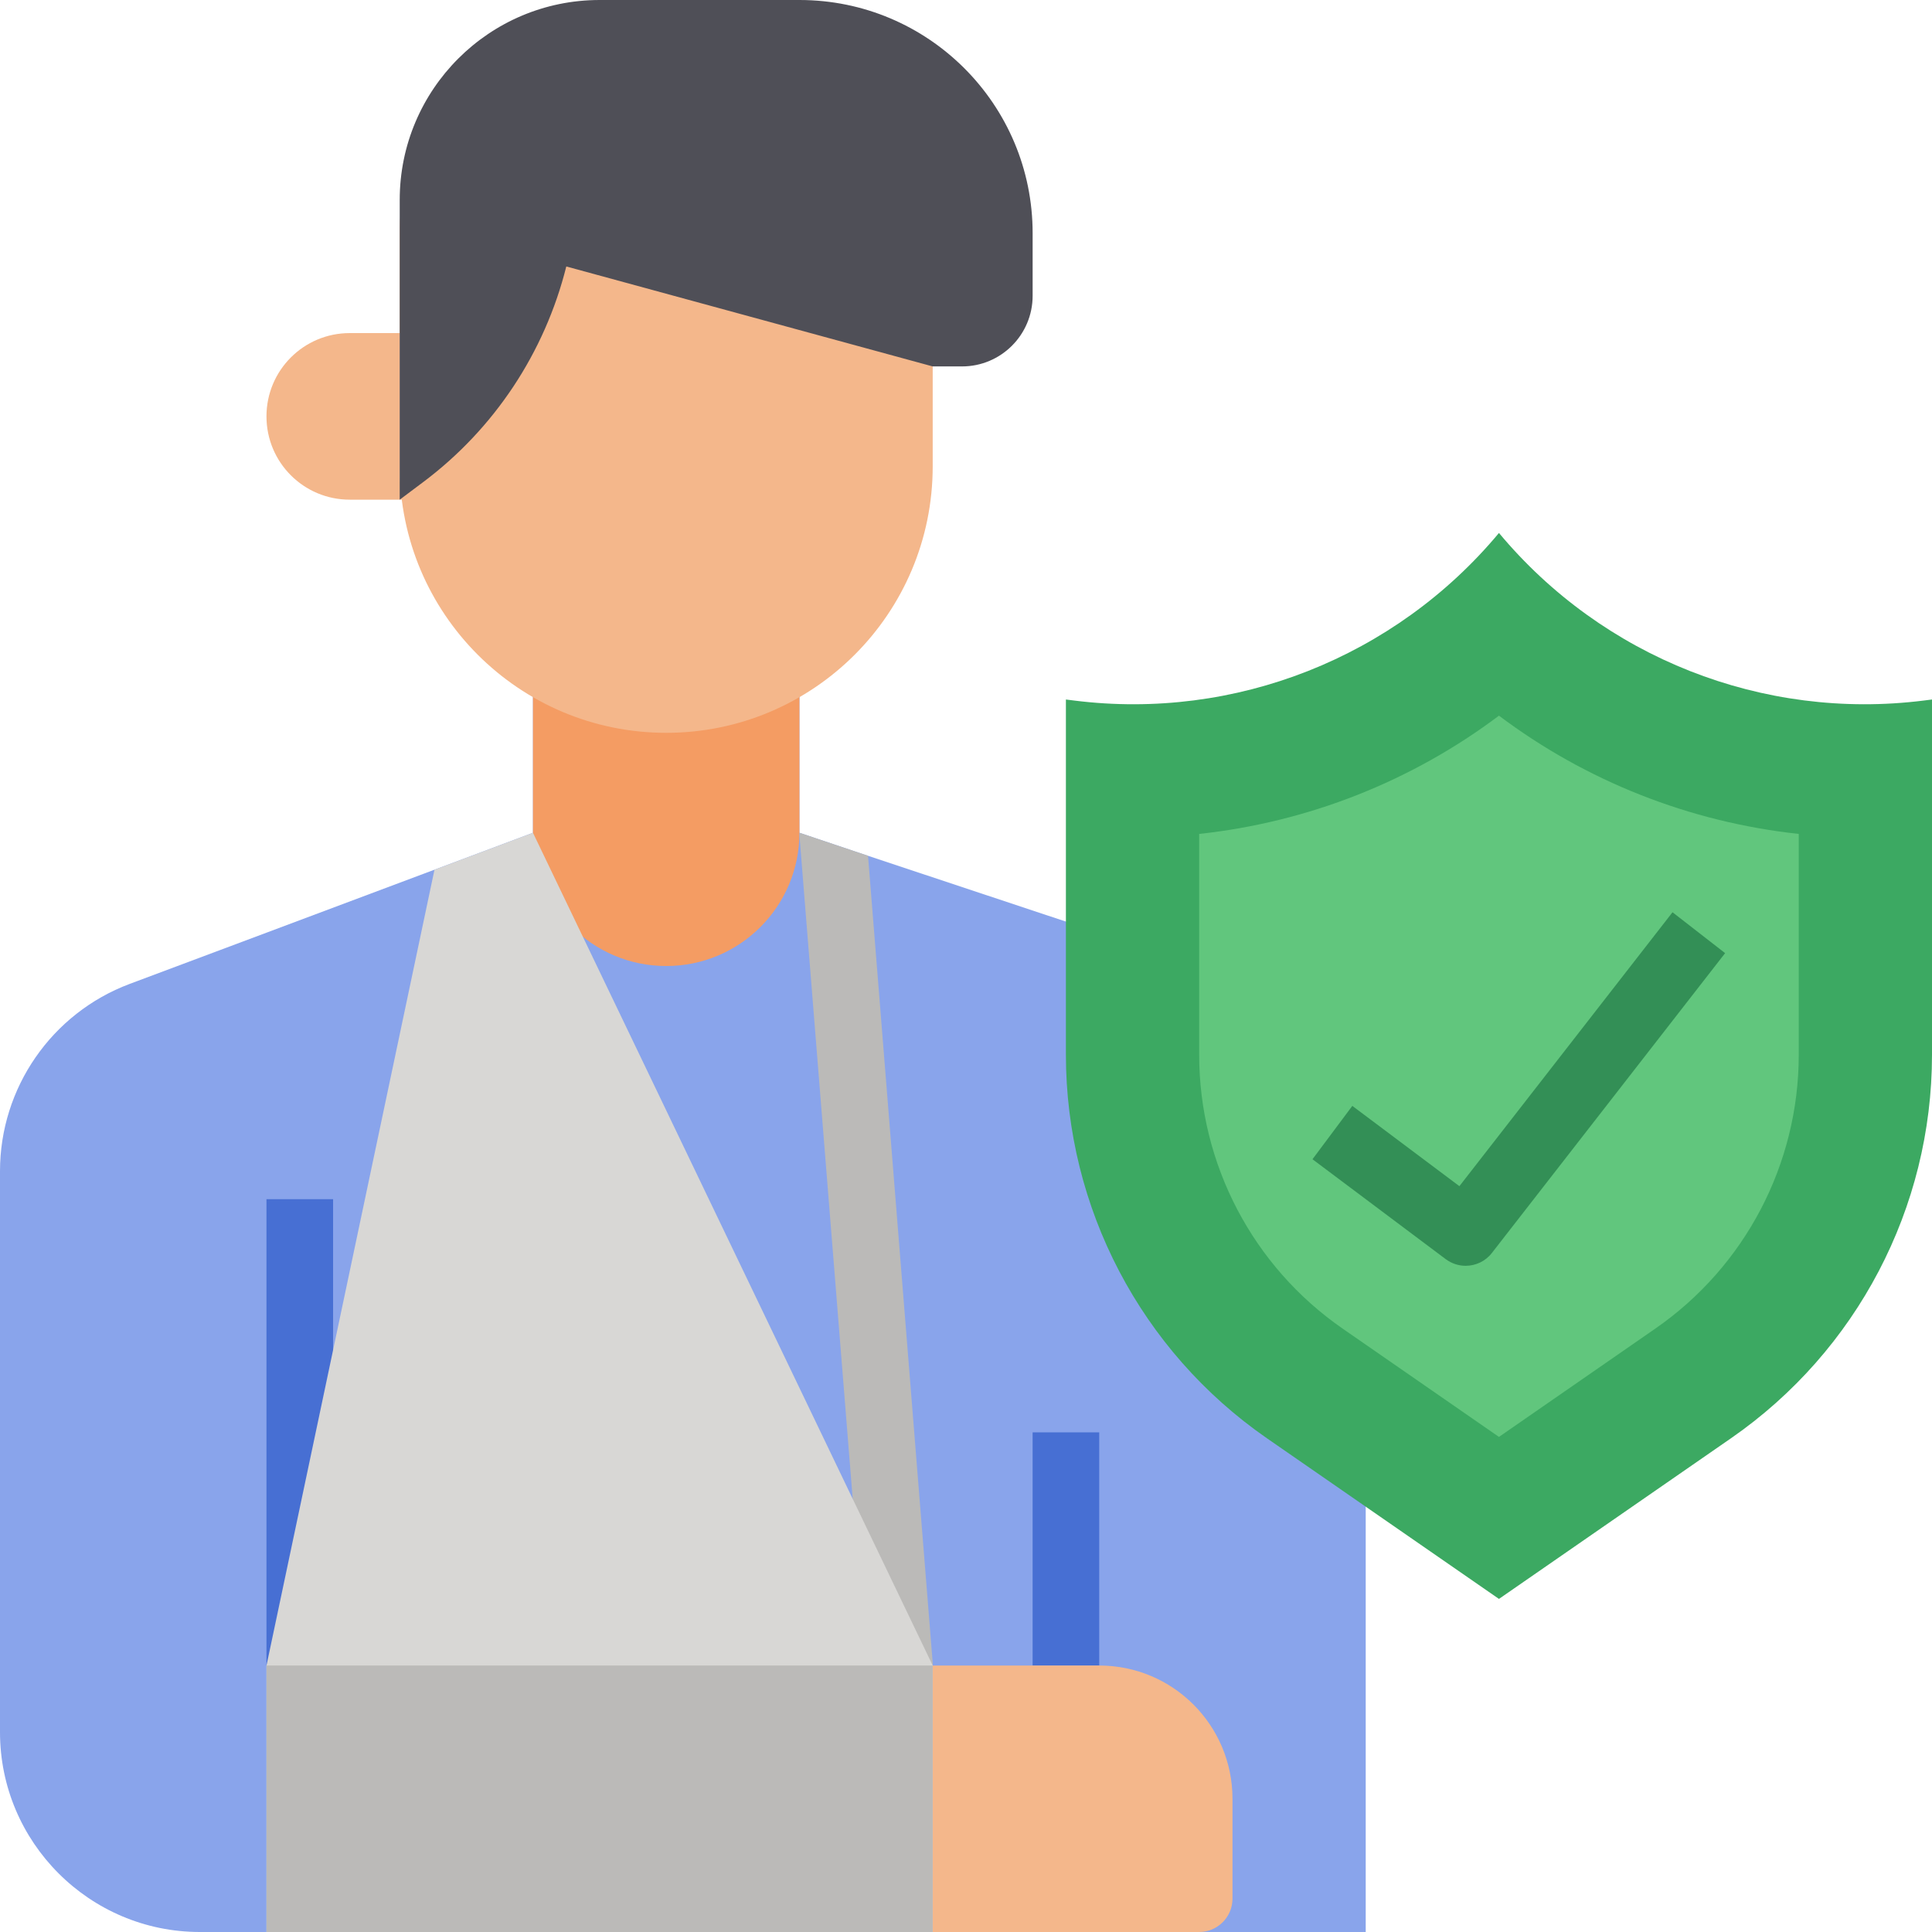 <svg width="94" height="94" viewBox="0 0 94 94" fill="none" xmlns="http://www.w3.org/2000/svg">
<path d="M66.448 56.983V94H9.724C4.361 94 0 89.638 0 84.276V56.983C0 52.932 2.513 49.298 6.305 47.873L12.965 45.379L25.931 40.517V32.414H38.896V40.517L42.232 41.638L53.483 45.379L60.143 47.873C63.935 49.298 66.448 52.932 66.448 56.983Z" fill="#89A4EB"/>
<path d="M53.482 81.034H50.241V69.69H53.482V81.034Z" fill="#476FD3"/>
<path d="M53.483 81.035H45.38V94H58.345C59.237 94 59.966 93.272 59.966 92.38V87.518C59.966 83.94 57.066 81.035 53.483 81.035Z" fill="#F4B78B"/>
<path d="M25.931 40.517V32.414H38.896V40.517C38.896 44.101 35.996 47.001 32.414 47.001C28.831 47.001 25.931 44.101 25.931 40.517Z" fill="#F49C63"/>
<path d="M16.206 81.034H12.965V58.345H16.206V81.034Z" fill="#476FD3"/>
<path d="M45.38 81.034C45.38 81.003 45.38 80.952 45.38 80.902L42.233 41.638L38.897 40.517V40.65L42.138 81.034H45.38Z" fill="#BBBAB8"/>
<path d="M25.931 40.518L21.139 42.316L12.966 81.035V94H45.38V81.035L25.931 40.518Z" fill="#D8D7D5"/>
<path d="M84.224 69.975L72.931 77.794L61.637 69.975C55.515 65.733 51.861 58.763 51.861 51.318V34.034L52.267 34.085C60.092 35.067 67.879 31.99 72.931 25.931C77.983 31.99 85.769 35.067 93.595 34.085L94 34.034V51.318C94 58.763 90.347 65.733 84.224 69.975Z" fill="#3CA962"/>
<path d="M65.328 64.645C60.953 61.618 58.345 56.636 58.345 51.318V40.574C63.663 39.998 68.696 38.004 72.931 34.82C77.166 38.004 82.199 39.998 87.517 40.574V51.318C87.517 56.636 84.909 61.618 80.534 64.645L72.931 69.912L65.328 64.645Z" fill="#61C67D"/>
<path d="M71.31 61.586C70.967 61.586 70.632 61.478 70.342 61.264L63.858 56.402L65.796 53.806L71.006 57.712L81.375 44.385L83.934 46.374L72.588 60.96C72.272 61.372 71.79 61.586 71.31 61.586Z" fill="#338F56"/>
<path d="M32.415 35.655C39.575 35.655 45.38 29.85 45.38 22.69V11.344C45.38 5.078 40.303 0 34.035 0H30.794C24.526 0 19.448 5.078 19.448 11.344V22.69C19.448 29.85 25.254 35.655 32.415 35.655Z" fill="#F4B78B"/>
<path d="M19.447 16.206V22.69C19.447 23.241 19.492 23.779 19.561 24.311H17.017C14.775 24.311 12.965 22.499 12.965 20.259C12.965 18.018 14.775 16.206 17.017 16.206H19.447Z" fill="#F4B78B"/>
<path d="M45.38 17.828L27.553 12.965C26.502 17.163 24.045 20.867 20.589 23.456L19.448 24.311V9.724C19.448 4.355 23.805 0 29.173 0H38.897C45.165 0 50.242 5.078 50.242 11.344V14.39C50.242 16.289 48.704 17.828 46.804 17.828H45.38Z" fill="#4F4F57"/>
<path d="M45.38 94H12.966V81.034H45.38V94Z" fill="#BBBAB8"/>
</svg>
